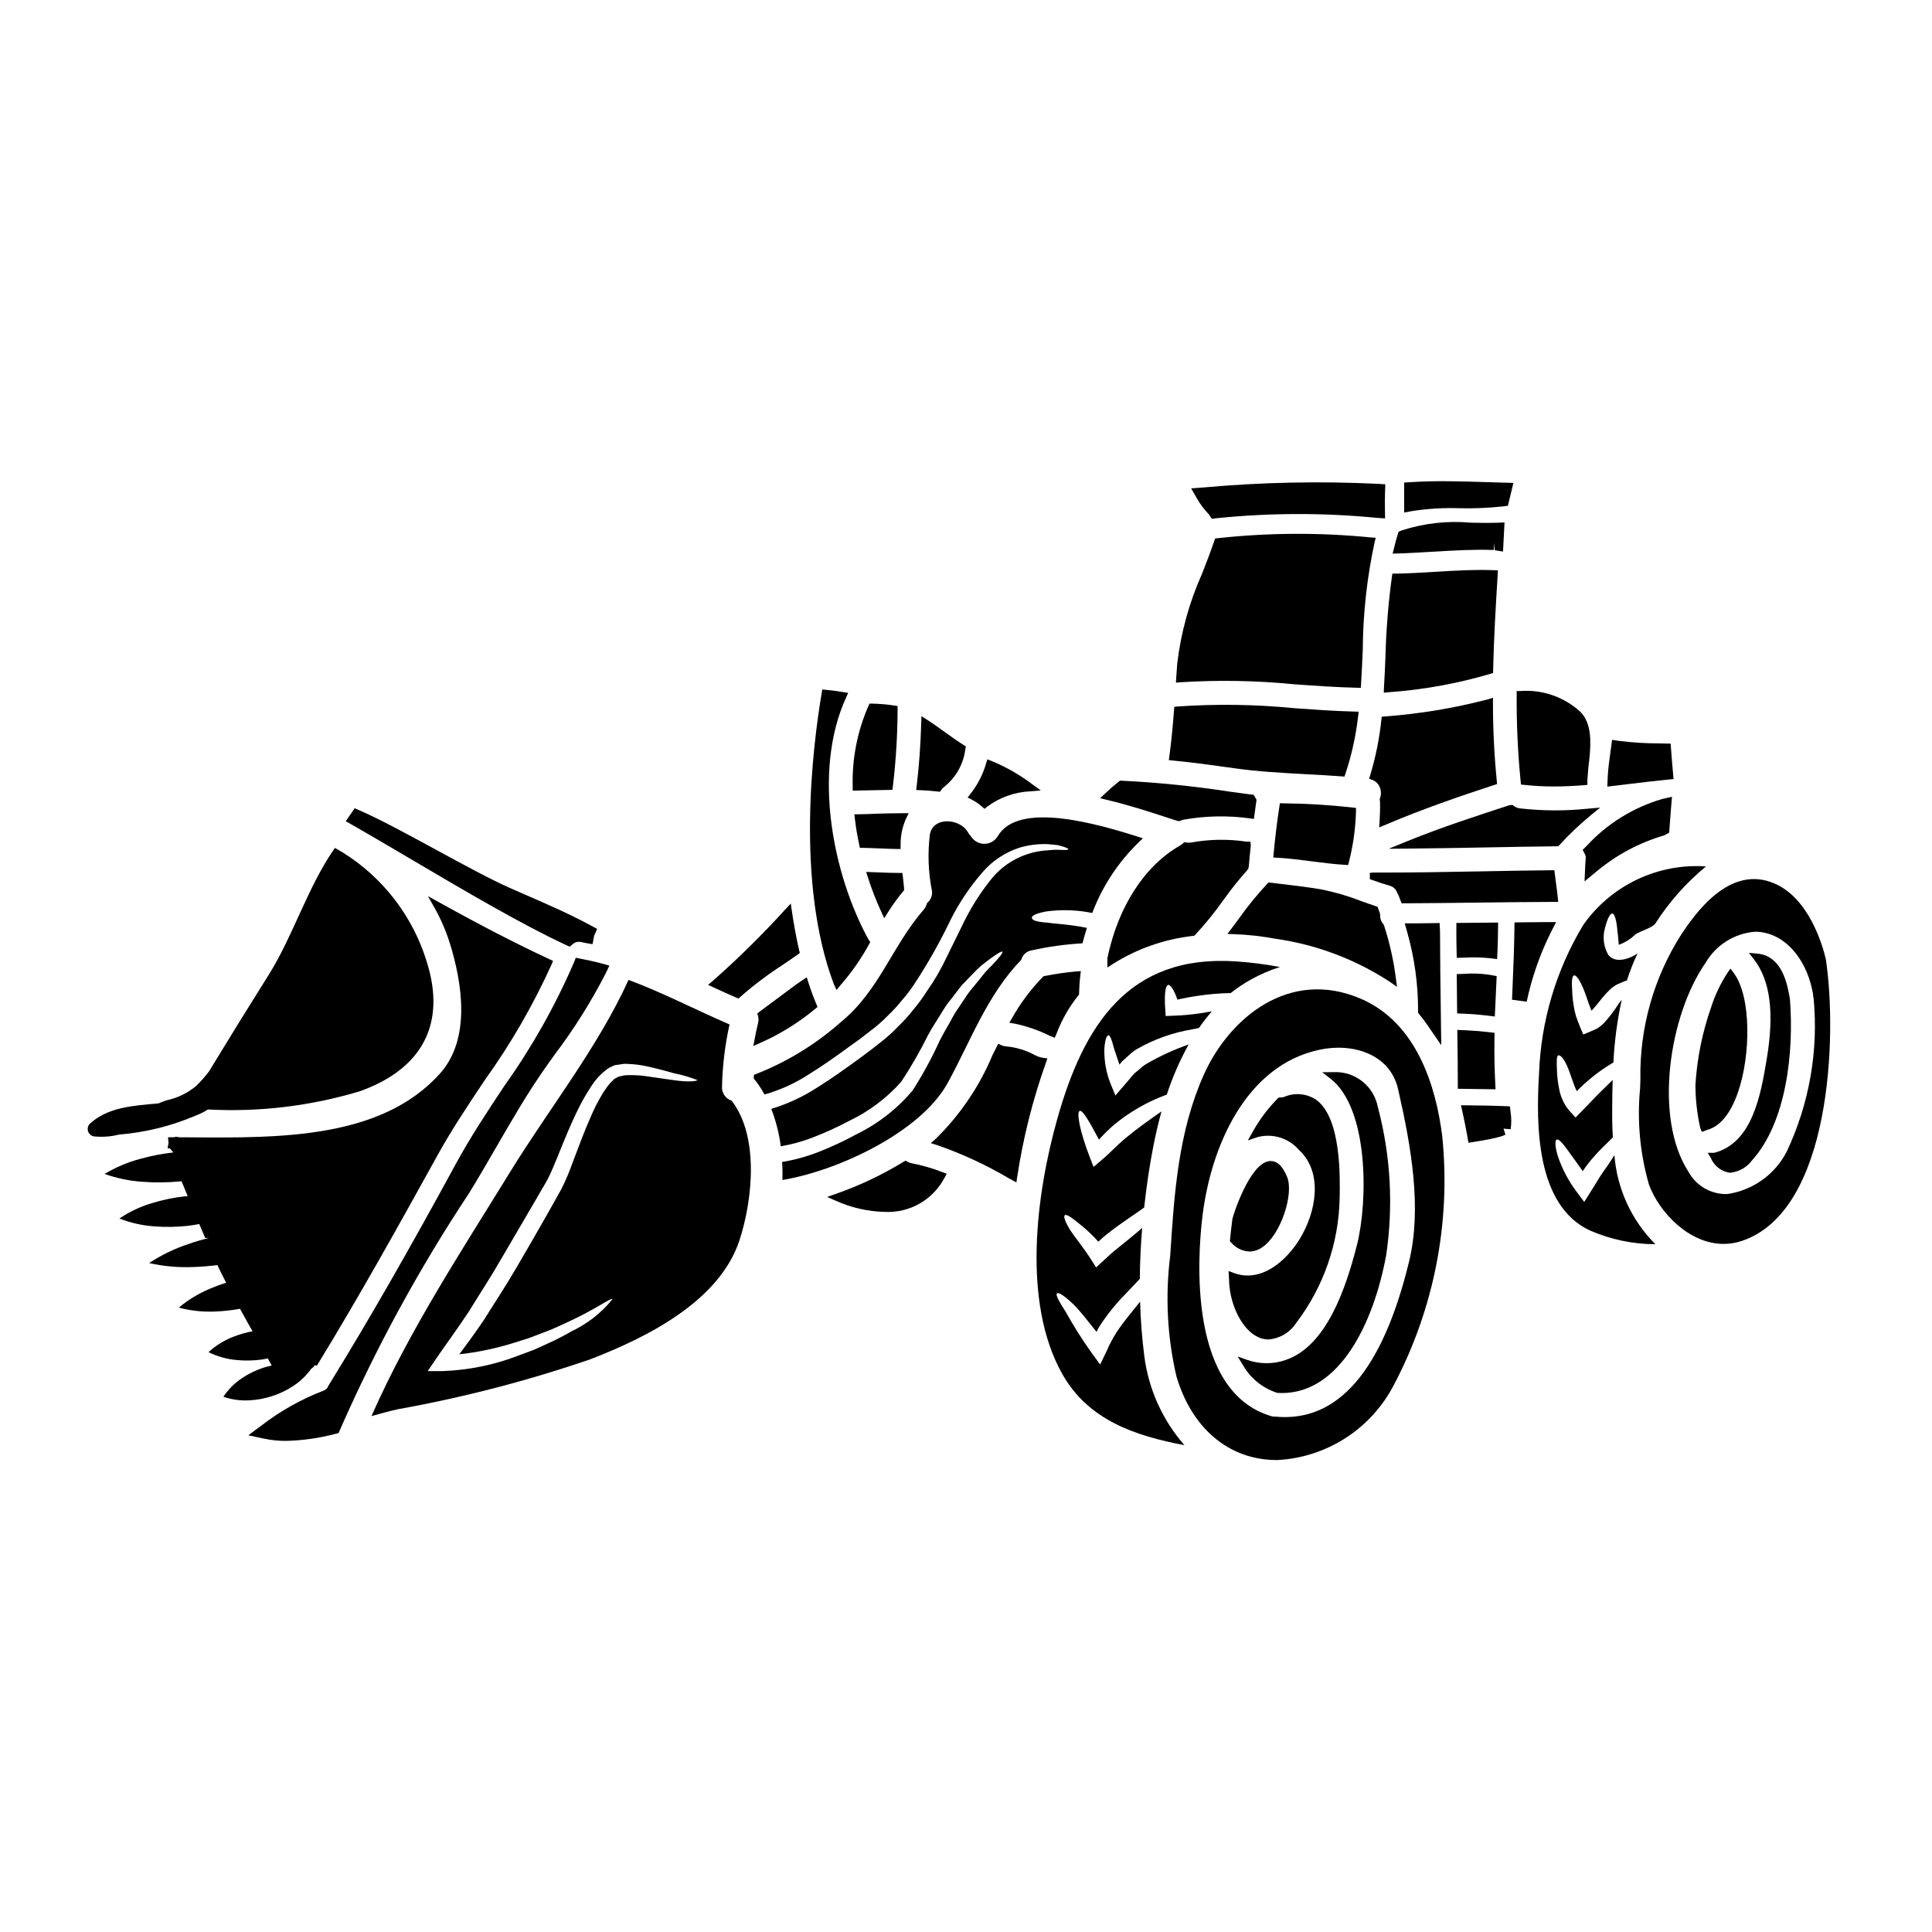 <?xml version="1.0" encoding="UTF-8"?>
<!-- Uploaded to: ICON Repo, www.svgrepo.com, Generator: ICON Repo Mixer Tools -->
<svg fill="#000000" width="800px" height="800px" version="1.1" viewBox="144 144 512 512" xmlns="http://www.w3.org/2000/svg">
 <g>
  <path d="m453.42 360.7 2.562 0.836 0.625 0.082 0.195-0.09 0.004-0.004c0.285-0.141 0.59-0.246 0.902-0.309 5.816-1.027 11.762-1.141 17.609-0.328l0.984 0.141 0.129-0.988c0.164-1.266 0.328-2.504 0.52-3.766l0.047-0.332-0.758-1.301-0.461-0.074v0.004c-0.176-0.035-0.352-0.055-0.531-0.055l-5.672-0.762v-0.004c-9.414-1.441-18.898-2.398-28.414-2.863h-0.355l-0.281 0.219h0.004c-1.277 1-2.504 2.062-3.672 3.184l-1.312 1.25 1.758 0.422c5.988 1.422 11.609 3.262 16.117 4.738z"/>
  <path d="m404.28 357.8 0.625 0.551 0.645-0.527c3.367-2.519 7.418-3.957 11.621-4.121l2.652-0.215-2.156-1.574c-3.383-2.574-7.09-4.691-11.023-6.301l-0.984-0.375-0.312 1.008 0.004 0.004c-0.852 2.957-2.269 5.727-4.172 8.148l-0.762 0.941 1.078 0.551c1.004 0.52 1.938 1.16 2.785 1.91z"/>
  <path d="m392.52 353.76 0.59 0.066 0.332-0.496c0.227-0.328 0.508-0.617 0.836-0.852 3.086-2.477 5.082-6.066 5.555-9.996l0.137-0.672-0.578-0.363c-1.707-1.066-3.402-2.285-5.035-3.469-1.543-1.109-3.09-2.219-4.684-3.242l-1.48-0.941-0.055 1.738c-0.176 5.902-0.57 11.383-1.207 16.77l-0.129 1.062 1.07 0.039c1.34 0.051 2.812 0.152 4.648 0.355z"/>
  <path d="m471.09 347.59c6.297 0.902 12.691 1.23 18.863 1.574 3.203 0.168 6.394 0.336 9.59 0.578l0.754 0.059 0.246-0.719c1.664-5 2.801-10.164 3.391-15.402l0.129-1.07-1.078-0.031c-5.324-0.137-10.719-0.523-15.934-0.895-10.312-1.02-20.695-1.172-31.035-0.453l-0.824 0.078-0.059 0.828c-0.34 4.586-0.746 8.605-1.242 12.297l-0.133 1.008 1.012 0.102c5.566 0.527 11.117 1.316 16.32 2.047z"/>
  <path d="m464.33 280.27c0.059 0.066 0.109 0.141 0.156 0.215l0.684 1.016 1.211-0.168h0.004c14.145-1.445 28.395-1.477 42.543-0.094l2.133 0.141-0.035-2.137c-0.027-1.652-0.027-3.332 0.031-4.988l0.062-1.906-1.902-0.125h0.004c-15.484-0.754-31.004-0.43-46.445 0.969l-3.109 0.227 1.547 2.707v0.004c0.867 1.504 1.914 2.894 3.117 4.141z"/>
  <path d="m486.98 325.34c5.461 0.395 11.113 0.789 16.707 0.926l0.945 0.02 0.059-0.945c0.191-3.059 0.328-6.133 0.457-9.211 0.066-9.57 1.121-19.113 3.148-28.469l0.293-1.145-1.18-0.078c-13.574-1.355-27.254-1.289-40.812 0.199l-0.59 0.09-0.188 0.566c-1.012 2.969-2.156 5.902-3.262 8.75h-0.004c-3.375 7.555-5.59 15.574-6.57 23.789-0.113 1.309-0.195 2.641-0.285 3.938l-0.066 1.145 1.141-0.105h0.004c10.062-0.637 20.164-0.461 30.203 0.531z"/>
  <path d="m345.16 412.2-0.469 0.418 0.18 0.598h0.004c0.156 0.547 0.18 1.125 0.066 1.684-0.363 1.477-0.668 2.981-0.949 4.457l-0.344 1.82 1.695-0.73 0.004-0.004c5.316-2.34 10.281-5.414 14.746-9.125l0.566-0.469-0.285-0.672c-0.789-1.84-1.492-3.777-2.18-5.938l-0.395-1.258-2.801 1.91"/>
  <path d="m538.39 329.31c-8.988 2.352-18.172 3.879-27.438 4.562l-0.789 0.078-0.086 0.789 0.004-0.004c-0.523 5-1.52 9.938-2.977 14.746l-0.281 0.887 0.871 0.328v-0.004c0.867 0.332 1.562 1.004 1.926 1.863 0.41 0.926 0.449 1.977 0.105 2.93l-0.094 0.266 0.039 0.27v-0.004c0.027 0.148 0.039 0.297 0.043 0.445 0.051 1.574 0 3.301-0.105 5.242l-0.105 1.574 1.473-0.625c10.031-4.285 20.301-7.769 29.016-10.629l0.754-0.242-0.078-0.789c-0.676-6.769-1.02-13.777-1.02-20.77v-1.309z"/>
  <path d="m339.12 408.38 0.594 0.254 0.469-0.438c3.5-3.082 7.227-5.898 11.145-8.426 1.367-0.934 2.754-1.867 4.09-2.816l0.539-0.395-0.152-0.641c-0.754-3.277-1.395-6.691-1.945-10.449l-0.293-2.016-1.395 1.484 0.004-0.004c-6.094 6.715-12.555 13.082-19.352 19.078l-1.18 0.984 1.383 0.652c2.023 0.953 4.043 1.832 6.094 2.731z"/>
  <path d="m365.7 406.36 1.082-1.34 0.215-0.242h0.004c2.812-3.254 5.273-6.801 7.332-10.582l0.289-0.492-0.289-0.496c-0.059-0.094-0.125-0.191-0.266-0.395-9.184-16.852-14.922-44.082-5.824-64.008l0.531-1.18-1.27-0.207c-1.848-0.301-3.332-0.496-4.688-0.613l-0.906-0.082-0.148 0.898c-2.41 14.27-6.914 50.348 3.223 77.227z"/>
  <path d="m383.14 375.34h-0.859c-1.766 0-3.543-0.07-5.309-0.141l-3.43-0.129 0.422 1.332v-0.004c1.008 3.172 2.211 6.273 3.609 9.293l0.758 1.648 0.965-1.539h0.004c1.223-1.961 2.586-3.836 4.066-5.613l0.262-0.312-0.035-0.395c-0.082-1.035-0.195-2.121-0.336-3.266z"/>
  <path d="m371.5 359.79h-1.09l0.129 1.082c0.281 2.398 0.672 4.769 1.18 7.059l0.164 0.758h0.789c1.48 0.027 2.965 0.09 4.453 0.152 1.488 0.062 3.035 0.125 4.555 0.152h0.992v-0.988 0.004c-0.051-2.441 0.445-4.863 1.449-7.086l0.688-1.414h-1.574c-2.285 0-4.586 0.066-6.875 0.129-1.625 0.086-3.242 0.129-4.859 0.152z"/>
  <path d="m563.92 377.58 3.418-2.836c5.195-4.285 11.211-7.469 17.68-9.355l1.332-0.73 0.094-1.359c0.129-1.812 0.266-3.644 0.422-5.457l0.23-2.695-2.637 0.605c-7.68 2.254-14.598 6.559-20.012 12.453l-1.02 1.004 0.641 1.277c0.156 0.324 0.211 0.688 0.164 1.047-0.051 0.547-0.094 1.078-0.121 1.613z"/>
  <path d="m547.07 351.91 0.789 0.086c2.644 0.289 5.301 0.43 7.961 0.426 2.492 0 5.117-0.113 7.945-0.34l0.91-0.07v-1.43c0.023-0.363 0.047-0.758 0.098-1.18 0.082-1.332 0.215-2.656 0.395-4.019 0.523-4.852 0.602-9.754-2.332-12.715h0.004c-4.312-3.969-10.078-5.977-15.926-5.535h-0.977v0.977-0.004c-0.055 7.688 0.297 15.367 1.055 23.016z"/>
  <path d="m546.75 358.22c-0.617-0.086-1.199-0.336-1.688-0.723l-0.266-0.199-0.836 0.102c-8.418 2.754-17.965 5.828-27.18 9.59l-4.746 1.941 5.117-0.043c6.941-0.059 13.887-0.188 20.832-0.316 6.184-0.117 12.367-0.227 18.551-0.297h0.426l0.289-0.316 0.004 0.004c2.582-2.836 5.363-5.481 8.324-7.918l2.488-2.019-3.188 0.277c-6.027 0.637-12.109 0.609-18.129-0.082z"/>
  <path d="m555.86 383.01h1.082l-0.105-1.082c-0.133-1.27-0.301-2.531-0.469-3.789-0.117-0.879-0.234-1.754-0.34-2.637l-0.105-0.879h-0.883c-5.879 0.059-11.758 0.168-17.637 0.281-9.633 0.176-19.629 0.371-29.387 0.328l-0.988 0.078v1.68l0.652 0.23c1.48 0.531 2.996 1.039 4.543 1.488l0.004-0.004c0.961 0.234 1.738 0.945 2.047 1.887l0.113 0.227c0.137 0.215 0.246 0.445 0.332 0.684 0.133 0.305 0.234 0.594 0.344 0.895l0.375 0.992 0.668-0.004c6.59-0.027 13.18-0.109 19.766-0.191 6.664-0.078 13.297-0.16 19.988-0.184z"/>
  <path d="m253.01 371.75c13.777 8.125 29.395 17.32 40.852 22.621l1.113 0.512 0.957-0.789c0.512-0.426 1.184-0.598 1.836-0.473h0.09c0.188 0.027 0.375 0.066 0.559 0.113 0.223 0.055 0.453 0.105 0.688 0.148l1.934 0.34 0.344-1.938v0.004c0.027-0.156 0.07-0.312 0.133-0.457l0.738-1.664-1.602-0.863c-5.621-3.039-11.281-5.512-17.281-8.125l-4.328-1.898c-4.918-2.168-12.234-6.144-19.309-9.988-7.414-4.035-15.082-8.203-20.328-10.48l-1.418-0.617-2.363 3.434 1.824 1.031c4.543 2.59 9.879 5.734 15.562 9.09z"/>
  <path d="m520.22 412.92c0.711 0.867 1.395 1.758 2.027 2.68l3.699 5.394-0.102-7.578c-0.105-7.606-0.203-15.207-0.23-22.809l-0.105-1.996-1.996 0.035c-1.574 0.027-3.09 0.051-4.648 0.051h-2.594l0.699 2.496v0.004c1.879 6.656 2.832 13.547 2.832 20.465v0.703z"/>
  <path d="m585.57 350.65 1.938-0.188-0.172-1.941c-0.168-1.898-0.332-3.793-0.465-5.664l-0.137-1.785-2.934-0.059-0.004-0.004c-3.547 0.004-7.09-0.211-10.609-0.648l-1.969-0.293-0.445 3.289c-0.309 2.207-0.625 4.492-0.723 6.797l-0.094 2.305 6.109-0.727c3.168-0.383 6.336-0.766 9.504-1.082z"/>
  <path d="m510.72 327.57 1.145-0.109c9.203-0.645 18.312-2.289 27.16-4.902l0.668-0.211v-0.699c0.195-8.57 0.707-17.293 1.219-25.496l0.059-1.008-1.008-0.039c-5.277-0.191-10.57 0.121-15.703 0.438-3.422 0.203-6.957 0.418-10.434 0.477h-0.832l-0.125 0.824v-0.008c-0.969 7.125-1.543 14.297-1.719 21.484-0.117 2.699-0.234 5.398-0.395 8.098z"/>
  <path d="m530.88 278.69c3.801 0.086 7.606-0.078 11.387-0.484l1.34-0.172 1.465-6.055-7.086-0.207c-6.555-0.207-13.328-0.434-20.023 0l-1.852 0.113v7.945l2.32-0.426h0.004c4.117-0.621 8.285-0.863 12.445-0.715z"/>
  <path d="m524.32 290.18c5.117-0.309 10.383-0.613 15.57-0.43l0.07-1.906 0.18 1.969 2.176 0.355 0.395-7.715-2.141 0.082c-2.258 0.074-4.566 0.031-6.867-0.023-6.137-0.551-12.324 0.145-18.191 2.043l-0.883 0.355-0.273 0.91c-0.23 0.789-0.461 1.543-0.656 2.363l-0.641 2.531 2.609-0.078c2.891-0.121 5.777-0.297 8.652-0.457z"/>
  <path d="m481.93 392.77c10.875 1.531 21.273 5.445 30.457 11.469l1.82 1.289-0.277-2.211c-0.605-4.781-1.66-9.496-3.148-14.082l-0.215-0.371c-0.586-0.68-0.879-1.566-0.812-2.461l-0.105-0.5c-0.145-0.363-0.293-0.727-0.414-1.113l-0.148-0.48-0.48-0.16c-1.332-0.434-2.641-0.906-3.938-1.375-3.375-1.316-6.863-2.34-10.418-3.055-3.574-0.617-7.234-1.047-10.773-1.465l-3.297-0.395-0.34 0.348c-2.695 2.871-5.188 5.93-7.457 9.148-0.652 0.883-1.309 1.762-1.969 2.637l-1.141 1.508 1.887 0.07h-0.004c3.617 0.133 7.219 0.535 10.773 1.199z"/>
  <path d="m500.46 373.19 0.812 0.051 0.199-0.789c1.129-4.398 1.758-8.91 1.883-13.453v-0.883l-0.875-0.117c-6.121-0.68-12.277-1.051-18.438-1.113h-0.855l-0.133 0.852c-0.617 3.988-1.117 8.074-1.527 12.496l-0.098 1.02 1.027 0.051c3.066 0.156 6.18 0.566 9.195 0.961 2.891 0.359 5.852 0.75 8.809 0.926z"/>
  <path d="m474.83 374.16 0.117-0.602c0.121-1.645 0.297-3.269 0.469-4.914l0.055-0.5-0.09-1.102h-1.09c-4.871-0.73-9.828-0.648-14.672 0.242-0.43 0.062-0.871 0.055-1.297-0.023l-0.461-0.074-0.355 0.312c-0.211 0.191-0.441 0.363-0.684 0.516-9.445 5.352-16.488 16.168-19.348 29.875l-0.004 2.504 1.516-0.98c6.414-4.023 13.652-6.551 21.176-7.391l0.344-0.047 0.238-0.242c2.652-2.848 5.106-5.871 7.348-9.051 2.004-2.82 4.16-5.523 6.465-8.105z"/>
  <path d="m380.51 353.31 0.105-0.848v0.004c0.812-6.809 1.23-13.652 1.258-20.508v-0.852l-0.84-0.133c-1.973-0.301-3.965-0.469-5.961-0.512h-0.641l-0.277 0.586h0.004c-2.969 6.762-4.394 14.098-4.184 21.48v0.996z"/>
  <path d="m538.04 413.13 2.102 0.254 0.492-10.699-1.688-0.324c-2.305-0.363-4.644-0.457-6.973-0.281l-1.922 0.07 0.105 10.418 1.871 0.074c2.031 0.082 4.019 0.25 6.012 0.488z"/>
  <path d="m544.14 437.2-1.656-0.074c-2.453-0.109-5.988-0.168-8.832-0.195l-2.469-0.023 0.527 2.414c0.395 1.879 0.789 3.758 1.117 5.613l0.336 1.914 1.918-0.312c1.043-0.168 2.09-0.34 3.211-0.555l-0.004-0.004c1.223-0.211 2.434-0.496 3.621-0.848 0.363-0.125 0.715-0.277 1.055-0.453l-0.52-1.574 1.891 0.16c0.223-1.465 0.223-2.953 0-4.418z"/>
  <path d="m497.4 428.13h-0.18l-2.809 0.031 2.219 1.727c10.156 7.922 9.926 32.602 6.941 44.195-2.887 11.23-7.977 26.594-18.812 30.309-3.277 1.152-6.848 1.164-10.133 0.031l-2.637-0.938 1.469 2.383c2 3.469 5.231 6.059 9.051 7.262 0.395 0.027 0.812 0.039 1.215 0.039 15.422 0 24.379-18.742 27.645-36.633 1.918-13.066 1.164-26.383-2.223-39.145-1.055-5.586-6.066-9.539-11.746-9.262z"/>
  <path d="m538.65 397.91 2.102 0.25 0.094-2.117c0.09-1.844 0.113-3.688 0.141-5.535l0.031-2.019-11.066 0.102v1.965c0 1.574 0 3.148 0.047 4.723l0.055 2.555 1.969-0.047c2.211-0.121 4.426-0.078 6.629 0.125z"/>
  <path d="m504.47 408.61c-18.688-7.941-34.594 4.922-41.465 20.238-6.723 15.047-7.809 31.371-8.844 47.266l-0.051 0.719c-1.336 10.668-0.773 21.488 1.668 31.957 3.789 12.727 12.387 20.734 23.586 21.98h-0.004c1.012 0.109 2.027 0.164 3.043 0.164 13.109-0.645 24.891-8.199 30.949-19.84 10.699-20.25 15.172-43.211 12.855-65.992-1.645-13.148-6.738-30.145-21.738-36.492zm12.949 69.715c-7.004 28.855-18.828 42.703-35.48 41.094-0.32 0.027-0.645-0.008-0.957-0.102-22.125-6.445-19.633-42.066-18.344-52.828 2.234-18.742 11.586-40.227 31.117-44.312 8.727-1.859 18.641 1.141 20.75 10.449 3.531 15.418 6.328 31.629 2.914 45.699z"/>
  <path d="m540.34 432.67-0.105-2.098c-0.18-3.562-0.246-7.188-0.188-11.086l0.027-1.785-1.773-0.199c-2.012-0.223-4.019-0.395-6.027-0.48l-2.082-0.086 0.031 2.082c0.059 3.859 0.109 7.723 0.109 11.578v1.941z"/>
  <path d="m627.89 398.37v-0.078c-0.867-3.727-4.426-16.199-13.637-20.16-12.066-5.215-21.254 8.387-24.699 13.508-7.316 11.477-11.086 24.855-10.832 38.465l-0.074 2.312h-0.004c-0.832 8.59-0.031 17.262 2.363 25.555 2.723 7.348 10.629 15.676 19.758 15.676 1.641 0 3.269-0.266 4.828-0.785 23.781-7.922 25.281-54.477 22.297-74.492zm-10.395 50.828c-3.129 6.082-9.012 10.273-15.781 11.242-4.293 0.109-8.281-2.215-10.305-6.004-9.188-14.227-5.09-41.383 4.57-55.254 2.762-4.766 7.695-7.859 13.191-8.266 0.875 0.004 1.746 0.102 2.602 0.293 6.297 1.414 11.297 7.824 12.719 16.332l-0.004-0.004c0.012 0.105 0.012 0.207 0 0.312l0.047 0.309v-0.004c0.039 0.133 0.07 0.262 0.094 0.395 1.312 13.945-1.152 27.984-7.133 40.648z"/>
  <path d="m611.95 397.24c-0.711-0.281-1.465-0.457-2.227-0.512l-2.238-0.207 1.375 1.785c4.269 5.559 5.387 14.051 3.367 26.188-1.574 9.445-3.727 22.379-13.945 25.012h-1.703l0.852 1.477h-0.008c0.863 1.953 2.625 3.359 4.723 3.773 0.156 0.016 0.312 0.023 0.469 0.023 2.293-0.254 4.379-1.461 5.738-3.328 9.055-10.066 11.098-28.621 9.992-42.719-0.578-3.34-1.648-9.523-6.394-11.492z"/>
  <path d="m556.39 388.37h-3.215c-1.969 0-3.938 0.027-5.902 0.055l-1.91 0.027-0.027 1.918c-0.066 4.973-0.277 9.93-0.48 14.895l-0.152 3.676 3.887 0.516h-0.004c1.34-6.316 3.465-12.438 6.328-18.219z"/>
  <path d="m569.98 452.99c-1.191 1.605-2.293 3.273-3.293 5.004-0.332 0.496-0.633 0.996-0.941 1.492l-1.906 3.043-1.969-2.625h0.004c-2.168-2.859-3.859-6.047-5.004-9.449-0.789-2.543-0.855-4.199-0.332-4.449 0.523-0.246 1.656 0.996 3.148 3.121 1.047 1.383 2.289 3.234 3.754 5.223l0.004 0.004c0.945-1.426 1.996-2.773 3.148-4.035 1.328-1.492 2.543-2.68 3.621-3.703 0.441-0.469 0.828-0.855 1.215-1.215-0.141-1.969-0.191-4.008-0.191-6.023 0.027-3.016 0.027-6.082 0.137-9.176-1.883 1.879-4.176 4.008-6.41 6.438-0.555 0.578-1.105 1.129-1.633 1.684l-1.793 1.824-1.574-1.711h-0.004c-1.461-1.695-2.426-3.762-2.789-5.973-0.305-1.5-0.488-3.023-0.555-4.555-0.082-2.363-0.191-4.035 0.363-4.227 0.555-0.191 1.629 0.992 2.625 3.543 0.688 1.66 1.301 4.008 2.262 5.945v-0.004c2.691-2.766 5.719-5.18 9.008-7.188 0.246-0.164 0.473-0.277 0.691-0.414h0.004c0.273-5.598 1.012-11.16 2.207-16.637-0.027 0.027-0.027 0.055-0.055 0.082-0.246 0.336-0.496 0.637-0.742 0.969h-0.004c-1.176 1.863-2.519 3.621-4.004 5.25-0.488 0.449-1.004 0.867-1.547 1.246-0.609 0.332-1.305 0.605-1.938 0.887l-1.906 0.789-0.789-1.852c-0.395-0.996-0.789-1.969-1.105-2.902h0.004c-0.27-0.859-0.473-1.738-0.609-2.629-0.246-1.387-0.395-2.793-0.441-4.203-0.164-2.363-0.082-3.898 0.473-4.062s1.438 1.078 2.406 3.289c0.715 1.684 1.355 3.898 2.234 6.051 1.27-1.215 2.461-3.039 3.898-4.586 0.418-0.414 0.789-0.789 1.18-1.18 0.395-0.395 0.887-0.664 1.301-0.969 1.051-0.551 1.629-0.715 2.363-1.051 0.246-0.082 0.441-0.137 0.66-0.219h-0.004c0.773-2.457 1.715-4.856 2.82-7.184-0.246 0.164-0.473 0.332-0.746 0.496-2.074 1.16-5.414 2.102-7.047-0.164-1.188-2.09-1.504-4.559-0.887-6.883 0.637-2.57 1.328-3.938 1.938-4.008 0.609-0.07 1.129 1.656 1.355 4.117 0.164 1.41 0.305 2.754 0.414 4.172l-0.004 0.004c1.648-0.594 3.144-1.535 4.394-2.758 1.242-0.887 4.508-1.715 5.305-2.902v0.004c3.652-5.711 8.176-10.809 13.406-15.117-12.793-0.879-25.113 4.992-32.5 15.473-7.215 11.949-11.258 25.543-11.742 39.492-0.789 13.242-0.914 34.934 13.594 41.562 5.445 2.356 11.312 3.578 17.242 3.594-6.32-6.324-10.172-14.699-10.859-23.613-0.535 0.906-1.168 1.832-1.855 2.867z"/>
  <path d="m604.58 433.48c3.391-9.789 3.606-25.43-1.18-31.711l-0.828-1.086-0.766 1.125h-0.004c-1.887 2.902-3.371 6.043-4.41 9.344-2.281 6.551-3.656 13.379-4.082 20.305 0.004 3.856 0.43 7.703 1.27 11.469l0.449 1.047 1.418-0.555c3.371-0.871 6.18-4.309 8.133-9.938z"/>
  <path d="m420.59 402.67-0.211 0.211c-3.191 3.266-5.941 6.938-8.176 10.922l-0.723 1.238 1.414 0.227v0.004c3.262 0.68 6.422 1.781 9.402 3.273l1.215 0.473 0.355-0.789c0.066-0.141 0.125-0.297 0.18-0.449 0.055-0.152 0.078-0.215 0.145-0.371 1.367-3.465 3.25-6.703 5.578-9.609l0.199-0.254v-0.324c0.043-1.301 0.117-3.008 0.324-4.695l0.141-1.18-1.18 0.098v-0.004c-2.809 0.246-5.606 0.648-8.371 1.207z"/>
  <path d="m395.18 430.94c6.215-11.387 10.363-23.133 19.457-32.582v-0.004c0.355-1.332 1.477-2.324 2.844-2.512 4.406-0.977 8.883-1.594 13.383-1.852 0.359-1.383 0.746-2.754 1.18-4.094-4.949-0.992-8.512-1.074-10.777-1.41-2.625-0.191-3.731-0.633-3.812-1.215s0.91-1.156 3.703-1.711h0.004c4.09-0.574 8.25-0.441 12.293 0.391 2.863-7.559 7.465-14.336 13.434-19.785-12.629-4.117-33.137-9.84-38.5-0.523h0.004c-0.758 1.234-2.102 1.984-3.551 1.98-1.449-0.008-2.789-0.766-3.535-2.008-0.305-0.305-0.57-0.648-0.785-1.023-1.91-3.543-8.871-4.394-10.059 0.305h-0.004c-0.652 5.07-0.477 10.215 0.523 15.227 0.156 1.215-0.336 2.422-1.297 3.176-0.172 0.672-0.492 1.297-0.938 1.828-8.293 9.531-11.719 21.332-21.75 29.598-6.816 6.066-14.672 10.852-23.188 14.121-0.027 0.305-0.027 0.633-0.055 0.965 1.082 1.316 2.035 2.734 2.844 4.234 4.102-1.148 8.004-2.91 11.582-5.227 4.09-2.516 7.848-5.223 11.469-7.871 1.879-1.297 3.566-2.598 5.168-3.867 1.598-1.188 3.094-2.504 4.477-3.938 1.387-1.312 2.68-2.727 3.867-4.227 1.191-1.355 2.281-2.797 3.262-4.309 3.519-5.367 6.676-10.961 9.449-16.75 2.301-4.617 5.191-8.918 8.594-12.797 2.57-2.957 5.894-5.16 9.617-6.383 2.469-0.746 5.047-1.074 7.629-0.969 0.969 0.109 1.824 0.195 2.516 0.25 0.719 0.164 1.27 0.332 1.711 0.469 0.859 0.305 1.242 0.496 1.18 0.633-0.062 0.137-0.469 0.223-1.355 0.195-0.414 0-0.969-0.027-1.656-0.055-0.688-0.027-1.465 0.082-2.363 0.137l0.004 0.004c-5.898 0.285-11.395 3.082-15.094 7.684-3.055 3.816-5.652 7.981-7.734 12.406-1.242 2.57-2.598 5.305-4.035 8.207-1.496 3.195-3.269 6.246-5.309 9.125-1.027 1.621-2.16 3.168-3.394 4.641-1.242 1.609-2.602 3.125-4.066 4.531-1.48 1.559-3.078 3-4.777 4.312-1.742 1.383-3.512 2.754-5.277 4.035-3.621 2.625-7.434 5.414-11.719 8.07v-0.004c-3.703 2.387-7.723 4.242-11.941 5.512 1.227 3.195 2.07 6.527 2.516 9.922 2.961-0.504 5.859-1.309 8.656-2.406 3.207-1.238 6.336-2.668 9.367-4.281 5.273-2.504 9.992-6.035 13.875-10.391 2.644-4 5.039-8.164 7.16-12.465 1.047-1.934 2.207-3.644 3.203-5.277 0.496-0.828 0.996-1.602 1.492-2.363 0.496-0.758 1.051-1.41 1.574-2.07 1.023-1.328 1.91-2.57 2.82-3.621 0.992-1.023 1.879-1.969 2.707-2.789h0.004c0.711-0.781 1.469-1.52 2.262-2.215 0.746-0.578 1.414-1.105 1.992-1.547 2.363-1.738 3.457-2.363 3.621-2.129 0.164 0.23-0.582 1.27-2.543 3.344-0.473 0.496-1.051 1.078-1.688 1.738-0.637 0.66-1.211 1.492-1.934 2.363-0.719 0.871-1.492 1.828-2.363 2.875-0.871 1.047-1.602 2.363-2.516 3.648-0.441 0.664-0.914 1.355-1.383 2.074s-0.887 1.52-1.328 2.363c-0.914 1.629-1.934 3.312-2.902 5.223h0.008c-2.07 4.551-4.465 8.949-7.168 13.156-4.129 4.894-9.238 8.867-15.004 11.66-3.184 1.73-6.469 3.262-9.84 4.586-3.137 1.238-6.398 2.137-9.727 2.68 0.109 1.594 0.137 3.188 0.082 4.781 15.148-2.543 36.816-12.879 43.836-25.781z"/>
  <path d="m335.34 431.96c0.125-5.539 0.793-11.059 1.992-16.469-8.98-3.867-17.66-8.426-26.766-11.809-8.07 17.797-21.141 34.27-31.312 50.793-13.016 21.172-26.766 42.035-36.809 64.805 2.516-0.688 4.918-1.383 7.156-1.852v0.004c17.262-3.106 34.262-7.519 50.852-13.211 14.816-5.723 34.188-15.285 39.523-31.562 3.457-10.555 5.277-27.551-2.102-36.977l-0.004 0.004c-1.594-0.52-2.637-2.051-2.531-3.727zm-13.016-1.738c-2.016-0.281-4.449-0.637-7.32-1.051-1.449-0.195-2.906-0.277-4.367-0.246-0.395 0.027-0.789 0-1.133 0.055l-1.02 0.219-0.527 0.109h-0.027l-0.055 0.027-0.277 0.164c-0.395 0.219-0.887 0.395-1.023 0.664-0.219 0.246-0.441 0.395-0.715 0.688l-0.789 0.941c-0.496 0.715-1.051 1.438-1.52 2.266v0.008c-1.027 1.703-1.941 3.473-2.738 5.297-1.715 3.812-3.289 8.043-5.004 12.57-0.852 2.43-1.852 4.805-2.996 7.109-1.242 2.211-2.516 4.449-3.785 6.742-2.57 4.562-5.305 9.258-8.129 14.094-2.82 4.836-5.902 9.531-8.758 14.066-2.102 3.121-4.285 6.082-6.41 8.953v0.004c4.883-0.539 9.707-1.547 14.398-3.016 1.383-0.441 2.754-0.855 4.035-1.27 1.27-0.496 2.516-0.965 3.676-1.41 2.406-0.855 4.504-1.852 6.438-2.754 7.715-3.527 11.652-6.637 12.043-6.168-2.922 3.617-6.625 6.527-10.832 8.512-2.078 1.207-4.219 2.305-6.41 3.289-1.18 0.551-2.434 1.129-3.731 1.684l-4.09 1.52v0.004c-6.375 2.445-13.105 3.816-19.93 4.059h-3.977l2.363-3.484c2.734-3.981 5.746-8.043 8.625-12.434 2.754-4.508 5.773-9.055 8.566-13.957 2.793-4.785 5.519-9.445 8.184-13.984 1.301-2.262 2.598-4.477 3.867-6.66 1.02-1.852 1.969-4.309 2.875-6.469 1.793-4.449 3.543-8.762 5.512-12.688l-0.004 0.008c0.953-1.926 2.023-3.789 3.207-5.582 1.129-1.848 2.598-3.461 4.328-4.754 0.395-0.309 0.832-0.547 1.301-0.719l0.277-0.137 0.164-0.082 0.027-0.027c0.109-0.027 0.191-0.055 0.219-0.055l0.027-0.027h0.027l0.086-0.027 0.789-0.109c0.5-0.086 0.996-0.168 1.492-0.223v-0.004c0.453-0.02 0.902-0.012 1.355 0.027 1.629 0.066 3.246 0.281 4.836 0.637 2.875 0.605 5.305 1.328 7.242 1.852 2.074 0.41 4.106 1.004 6.078 1.77-0.039 0.305-2.324 0.633-6.473 0z"/>
  <path d="m275.78 447.54c3.961-6.844 8.059-13.922 12.645-20.449l2.613-3.68h0.004c5.094-6.727 9.59-13.883 13.441-21.391l1.012-2.121-2.262-0.625c-1.648-0.453-3.324-0.789-5.031-1.137l-1.613-0.324-0.605 1.535-0.004-0.004c-4.973 11.461-11.137 22.363-18.387 32.531-4.441 6.691-9.055 13.645-12.953 20.859-12.363 22.738-22.883 41.074-33.129 57.711l-0.523 0.852h-0.004c-0.191 0.598-0.664 1.062-1.266 1.242-5.891 2.269-11.422 5.379-16.422 9.227l-3.488 2.594 4.25 0.91h0.004c1.891 0.398 3.816 0.594 5.75 0.578 4.371-0.102 8.715-0.715 12.945-1.828l0.977-0.234 0.395-0.934v-0.004c9.566-21.785 20.98-42.711 34.117-62.551 2.594-4.207 5.062-8.48 7.535-12.758z"/>
  <path d="m475.11 475.67c1.16-0.02 2.289-0.379 3.246-1.027 5.117-3.305 8.531-14.266 6.777-18.648-1.234-3.078-2.832-4.519-4.773-4.285-5.227 0.629-9.648 14.504-9.773 15.391-0.223 1.777-0.449 3.586-0.613 5.391l-0.039 0.449 0.312 0.324v-0.004c1.215 1.445 2.977 2.316 4.863 2.41z"/>
  <path d="m446.14 488.95c-0.191 0.246-0.359 0.469-0.551 0.688-1.828 2.293-3.898 4.699-5.613 7.324-1.035 1.598-1.934 3.281-2.68 5.031l-1.738 3.621-2.129-2.902h-0.004c-2.547-3.555-4.891-7.258-7.016-11.082-1.742-2.734-2.754-4.477-2.293-4.863 0.461-0.391 2.074 0.719 4.477 3.016 1.797 1.824 3.785 4.394 6 7.184l-0.004-0.004c0.426-0.887 0.926-1.734 1.488-2.543 1.859-2.719 3.957-5.262 6.277-7.598 1.383-1.438 2.598-2.707 3.703-3.898 0.055-4.504 0.246-9.055 0.633-13.512-1.969 1.738-4.227 3.543-6.523 5.387-1.355 1.051-2.488 2.129-3.562 3.121l-2.129 1.969-1.438-2.266c-1.883-2.984-4.09-5.582-5.473-7.711-1.27-2.098-1.797-3.543-1.383-3.867 0.418-0.328 1.684 0.5 3.562 2.047l0.004-0.004c1.926 1.496 3.711 3.16 5.336 4.977 0.668-0.672 1.379-1.297 2.129-1.883 3.898-3.121 7.477-5.305 10.004-7.184 0.605-5.559 1.41-11.02 2.434-16.25 0.578-2.984 1.301-6.082 2.152-9.203-2.789 1.938-6.215 4.328-9.699 7.215-2.129 1.824-3.938 3.754-5.805 5.359l-2.488 2.125-0.992-2.543c-2.734-7.047-3.543-11.91-2.707-12.297 0.742-0.359 2.652 2.902 5.117 7.602v0.004c1.219-1.34 2.512-2.613 3.867-3.816 4.207-3.5 8.984-6.25 14.125-8.121 1.496-4.598 3.434-9.043 5.777-13.27-3.848 1.336-7.562 3.039-11.086 5.086-0.633 0.355-1.215 0.793-1.738 1.297-0.527 0.445-1.078 0.887-1.602 1.328-0.887 1.023-1.742 2.019-2.543 2.988l-2.434 2.816-1.242-3.016c-1.203-2.992-1.777-6.199-1.684-9.422 0.164-2.211 0.578-3.453 1.047-3.512s0.941 1.242 1.469 3.344c0.414 1.18 0.883 2.754 1.492 4.453 0.219-0.281 0.414-0.555 0.633-0.832 0.637-0.555 1.27-1.133 1.91-1.711h-0.004c0.641-0.625 1.355-1.176 2.125-1.633 4.57-2.609 9.57-4.379 14.762-5.223 0.578-0.137 1.133-0.219 1.629-0.332 1.059-1.535 2.203-3.012 3.43-4.418-0.941 0.164-1.938 0.332-2.961 0.496-2.359 0.359-4.742 0.582-7.129 0.66l-2.156 0.086-0.109-1.688c-0.277-3.812-0.027-6.41 0.789-6.551 0.633-0.109 1.547 1.41 2.434 3.898 1.684-0.395 3.508-0.742 5.512-1.023h-0.004c2.852-0.434 5.734-0.672 8.617-0.715 1.672-1.336 3.445-2.527 5.312-3.566 2.457-1.371 5.051-2.492 7.734-3.348-3.894-0.727-7.824-1.227-11.773-1.492-28.434-1.852-40.266 16.996-47.23 41.723-5.555 19.73-9.445 48.473 1.301 67.598 6.906 12.297 19.344 16.414 32.391 18.895l-0.004-0.004c-5.844-6.676-9.555-14.949-10.652-23.758-0.605-4.738-0.973-9.504-1.094-14.277z"/>
  <path d="m478.37 498.71c0.586 0.168 1.191 0.258 1.801 0.258 3.004-0.238 5.723-1.867 7.352-4.402 7.203-9.477 11.227-20.98 11.496-32.879 0.117-5.844 0.426-21.375-6.191-26.211-2.512-1.699-5.719-1.996-8.5-0.785-0.348 0.109-0.715 0.168-1.078 0.168h-0.395l-0.289 0.289c-2.586 2.625-4.809 5.594-6.602 8.816l-1.277 2.266 2.461-0.852h-0.004c4.035-1.117 8.352 0.191 11.086 3.359 6.461 5.945 4.621 16.43 0.18 23.66-3.562 5.805-10.266 11.641-17.41 8.961l-1.418-0.527 0.129 2.363c0.027 0.645 0.051 1.281 0.125 1.891 0.59 5.562 3.766 12.223 8.535 13.625z"/>
  <path d="m385.56 452.27c-0.387-0.078-0.754-0.215-1.09-0.414l-0.508-0.289-0.496 0.305c-5.652 3.465-11.656 6.312-17.91 8.5l-2.363 0.828 2.297 1.008h0.004c4.086 1.852 8.504 2.859 12.988 2.957 3.242 0.16 6.461-0.613 9.273-2.231 2.812-1.613 5.102-4.004 6.598-6.887l0.531-0.988-1.047-0.395c-2.68-1.051-5.453-1.855-8.277-2.394z"/>
  <path d="m421.56 424.5-1.18-0.172c-0.492-0.066-0.973-0.199-1.43-0.395l-0.766-0.352c-2.328-1.258-4.887-2.035-7.523-2.277-0.434-0.02-0.859-0.117-1.258-0.297l-0.867-0.395-1.512 3c-3.477 8.312-8.578 15.844-15.008 22.156l-1.336 1.18 1.688 0.52 0.004 0.004c6.57 2.281 12.898 5.211 18.891 8.742l2.094 1.141 0.199-1.402 0.004 0.004c1.562-10.324 4.109-20.473 7.613-30.309z"/>
  <path d="m175.56 444.67c6.926-0.559 13.715-2.231 20.109-4.949 1.203-0.449 2.356-1.02 3.445-1.699 13.609 0.73 27.246-0.906 40.297-4.844 16.113-5.777 22.996-17.496 17.688-34.297v-0.004c-3.688-12.039-11.609-22.336-22.301-28.988-0.664-0.395-1.355-0.789-2.047-1.18-7.086 10.059-11.051 23.27-17.492 33.551-5.356 8.512-10.648 17.074-15.879 25.688-1.051 1.383-2.207 2.688-3.457 3.894-2.258 1.863-4.93 3.148-7.789 3.754-0.73 0.25-1.449 0.531-2.156 0.82-6.648 0.602-13.383 0.961-18.188 5.406h-0.004c-0.539 0.57-0.695 1.402-0.395 2.129 0.301 0.727 1 1.207 1.785 1.23 2.141 0.188 4.301 0.016 6.383-0.512z"/>
  <path d="m216.25 513.94c1.996-0.652 3.894-1.582 5.641-2.754 1.805-1.215 3.375-2.746 4.641-4.519 0.066-0.039 0.137-0.047 0.203-0.09 0.277-0.219 0.512-0.484 0.695-0.789l0.547 0.129 0.371-0.609c10.859-17.777 21.199-36.332 31.719-55.363 3.707-6.691 8.105-13.281 12.355-19.633 6.93-9.652 12.887-19.965 17.789-30.789l0.359-0.871-0.855-0.395c-8.75-4.074-18.047-8.867-29.262-15.086l-3.043-1.688 1.707 3.031h0.004c1.648 2.922 2.992 6.012 4.016 9.207 3.387 10.797 5.699 25.586-2.535 34.781-15.547 17.32-42.473 17.09-66.191 16.902l-3.019-0.016c-0.414-0.164-0.871-0.164-1.285 0h-1.574l0.09 1.07v0.004c0.031 0.227 0.031 0.457 0 0.684l-0.211 1.18h0.652c0.059 0.113 0.129 0.219 0.207 0.32 0.238 0.242 0.441 0.508 0.652 0.758-2.926 0.336-5.82 0.898-8.66 1.676-3.356 0.891-6.57 2.246-9.551 4.023 3.269 1.164 6.684 1.867 10.145 2.086 3.309 0.246 6.629 0.207 9.93-0.117 0.109 0 0.215-0.035 0.328-0.047l1.621 3.961h0.148c-0.32 0.027-0.637 0.023-0.953 0.059-2.973 0.328-5.91 0.941-8.766 1.828-3.027 0.91-5.898 2.269-8.52 4.039 2.945 1.16 6.047 1.859 9.199 2.082 2.981 0.238 5.977 0.191 8.945-0.137 1.012-0.109 2.016-0.301 3.019-0.477l1.574 3.703 0.684-0.035h0.309c-1.879 0.48-3.738 1.031-5.586 1.676-3.621 1.223-7.074 2.898-10.27 4.996 3.731 0.84 7.551 1.199 11.375 1.066 2.262-0.055 4.504-0.254 6.727-0.523l0.227 0.504c0.395 0.852 0.82 1.68 1.242 2.504l0.836 1.652c-1.465 0.469-2.914 1.008-4.348 1.625-2.965 1.242-5.723 2.922-8.188 4.981 3.106 0.82 6.316 1.172 9.523 1.043 2.246-0.086 4.481-0.328 6.691-0.73l1.211 2.184c0.594 1.082 1.18 2.164 1.812 3.234l0.285 0.496h0.184v0.004c-1.84 0.336-3.641 0.852-5.379 1.539-2.383 0.941-4.57 2.309-6.457 4.039 2.297 1.129 4.777 1.828 7.324 2.07 2.332 0.234 4.688 0.188 7.008-0.145 0.465-0.066 0.918-0.191 1.379-0.281l0.645 1.18 0.395 0.707-0.004 0.008c-0.754 0.152-1.496 0.352-2.231 0.586-1.996 0.656-3.891 1.586-5.637 2.754-1.953 1.301-3.637 2.977-4.941 4.93 2.207 0.766 4.543 1.09 6.879 0.953 2.102-0.102 4.176-0.492 6.172-1.16z"/>
 </g>
</svg>